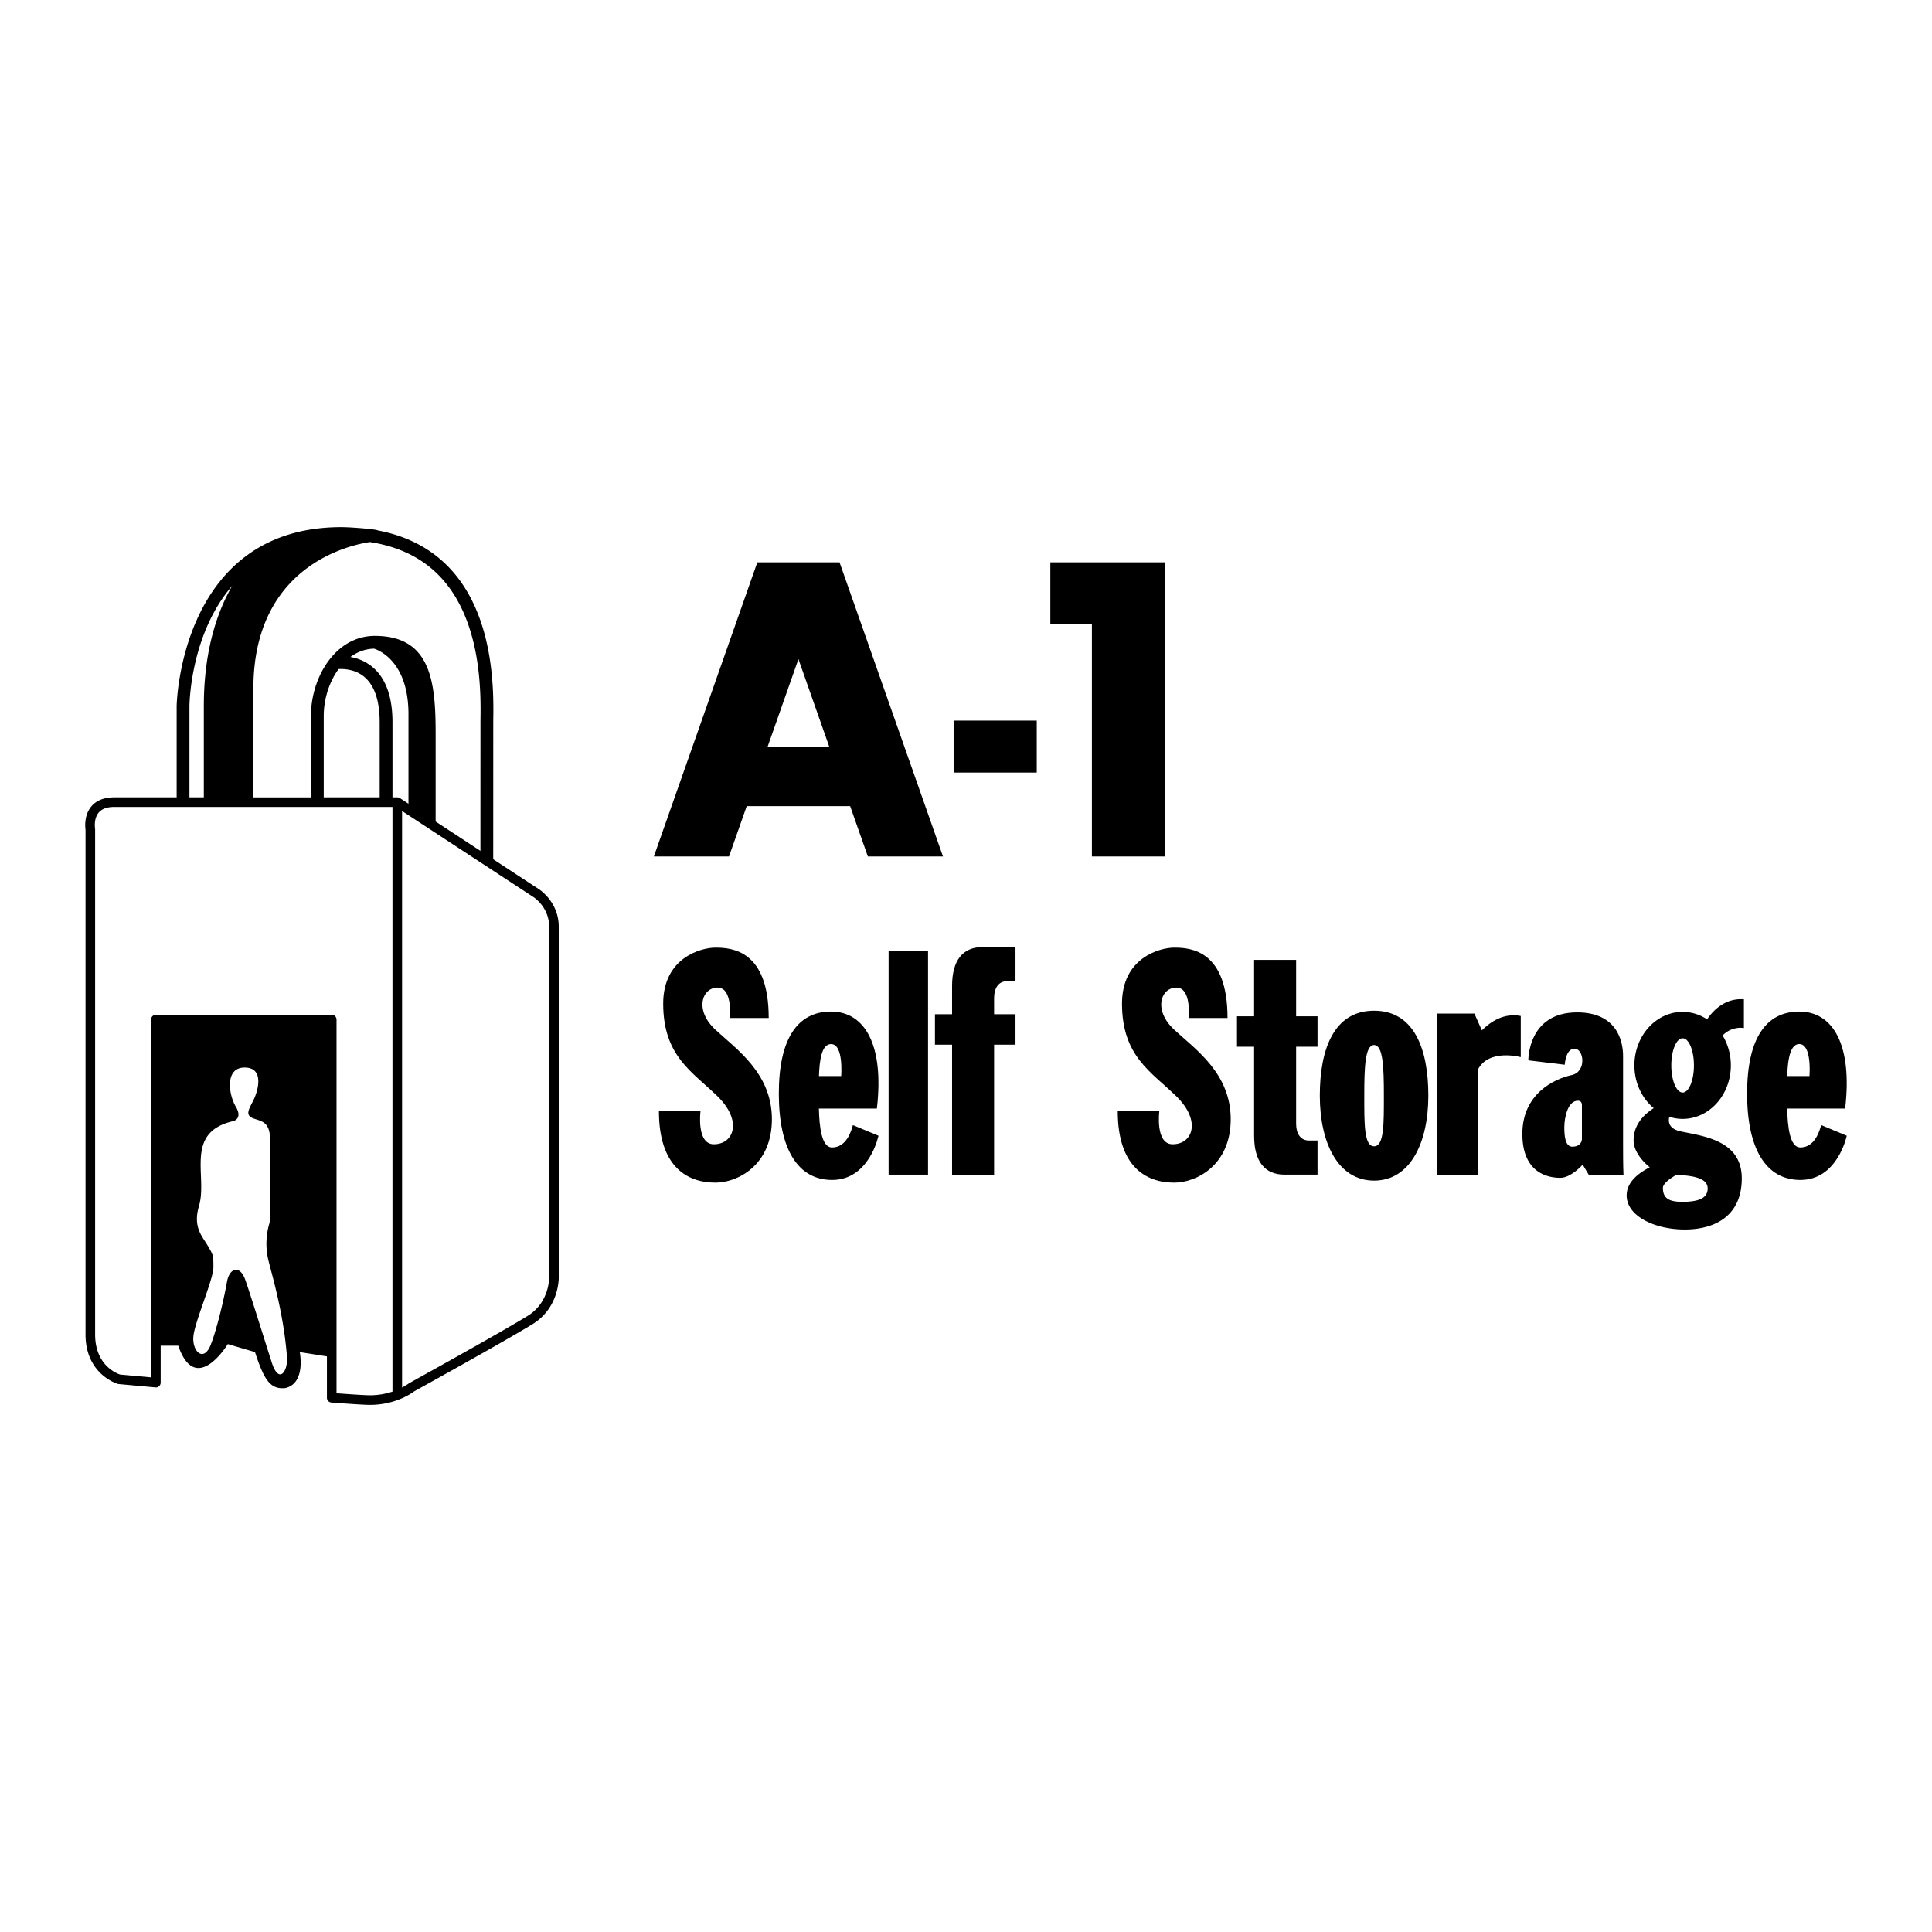 <?xml version="1.0" encoding="UTF-8"?> <svg xmlns="http://www.w3.org/2000/svg" width="2500" height="2500" viewBox="0 0 192.756 192.756"><path fill="#fff" d="M0 192.756h192.756V0H0v192.756z"></path><path fill-rule="evenodd" clip-rule="evenodd" d="M86.587 85.452h7.496L83.762 56.104h-8.204L65.236 85.452h7.496l1.768-5.024h10.32l1.767 5.024z"></path><path fill-rule="evenodd" clip-rule="evenodd" fill="#fff" d="M76.576 74.526l3.084-8.769 3.084 8.769h-6.168z"></path><path d="M95.143 77.078h8.294v-5.183h-8.294v5.183z"></path><path fill-rule="evenodd" clip-rule="evenodd" d="M104.793 56.104v6.141h4.146v23.207h7.257V56.104h-11.403zM71.218 114.162c2.02 0 2.871-2.34.372-4.783-2.499-2.447-5.423-3.988-5.423-9.252 0-4.573 3.774-5.583 5.21-5.583 1.648 0 5.317.266 5.317 7.019h-3.881s.319-3.031-1.223-3.031-2.339 2.232-.213 4.201c2.127 1.967 5.636 4.359 5.636 8.932s-3.403 6.326-5.636 6.326c-2.924 0-5.636-1.701-5.636-7.125h4.148c0-.001-.426 3.296 1.329 3.296zM116.995 114.162c2.02 0 2.871-2.34.371-4.783-2.498-2.447-5.423-3.988-5.423-9.252 0-4.573 3.775-5.583 5.21-5.583 1.649 0 5.317.266 5.317 7.019h-3.881s.319-3.031-1.224-3.031c-1.542 0-2.34 2.232-.213 4.201 2.127 1.967 5.637 4.359 5.637 8.932s-3.403 6.326-5.637 6.326c-2.924 0-5.635-1.701-5.635-7.125h4.147c.002-.001-.424 3.296 1.331 3.296zM85.094 112.25c-.159.584-.638 2.232-2.073 2.232-1.059 0-1.275-2.059-1.319-3.883h5.785c.744-6.379-1.223-9.676-4.572-9.676-3.35 0-5.211 2.711-5.211 8.188s1.861 8.613 5.317 8.613c3.723 0 4.625-4.412 4.625-4.412l-2.552-1.062z"></path><path d="M82.915 104.166c1.276 0 1.01 3.191 1.01 3.191h-2.217c.053-1.601.274-3.191 1.207-3.191z" fill-rule="evenodd" clip-rule="evenodd" fill="#fff"></path><path d="M181.7 112.25c-.16.584-.639 2.232-2.074 2.232-1.059 0-1.275-2.059-1.318-3.883h5.784c.745-6.379-1.223-9.676-4.572-9.676s-5.211 2.711-5.211 8.188 1.861 8.613 5.317 8.613c3.722 0 4.626-4.412 4.626-4.412l-2.552-1.062z" fill-rule="evenodd" clip-rule="evenodd"></path><path d="M88.657 117.193h3.934v-22.33h-3.934v22.33z"></path><path d="M100.46 97.895h.856v-3.403h-3.303c-1.921 0-3.024 1.276-3.024 3.882v2.816h-1.708v3.037h1.708v12.967h4.194v-12.967h2.133v-3.037h-2.133v-1.594c.001-1.809 1.277-1.701 1.277-1.701zM130.593 113.789h.857v3.404h-3.304c-1.921 0-3.023-1.275-3.023-3.881v-8.879h-1.708v-3.037h1.708v-5.629h4.192v5.629h2.135v3.037h-2.135v7.656c0 1.807 1.278 1.7 1.278 1.7zM137.092 117.789c3.616 0 5.414-3.795 5.414-8.475 0-4.682-1.427-8.477-5.414-8.477s-5.414 3.795-5.414 8.477c0 4.68 1.799 8.475 5.414 8.475z" fill-rule="evenodd" clip-rule="evenodd"></path><path d="M137.092 114.365c1.01 0 .978-2.262.978-5.051 0-2.791-.073-5.053-.978-5.053s-.978 2.262-.978 5.053c0 2.79-.032 5.051.978 5.051z" fill-rule="evenodd" clip-rule="evenodd" fill="#fff"></path><path d="M147.844 102.797l-.743-1.674h-3.708v16.07h4.027v-10.42c1.06-2.201 4.307-1.303 4.307-1.303v-4.107c-1.671-.33-3.013.565-3.883 1.434zM156.113 106.227l-3.63-.438s-.078-4.785 4.865-4.785c3.948 0 4.586 2.832 4.586 4.346v8.893c0 .719 0 1.994.04 2.951h-3.47l-.599-.998s-1.155 1.316-2.232 1.316-3.788-.359-3.788-4.385c0-4.029 3.229-5.504 4.905-5.863 1.538-.33 1.235-2.631.319-2.631-.637 0-.918.717-.996 1.594z" fill-rule="evenodd" clip-rule="evenodd"></path><path d="M157.828 110.256v3.389s0 .758-.957.758c-.718 0-.799-1.078-.799-1.955s.319-2.631 1.356-2.631c.319-.001.4.238.4.439z" fill-rule="evenodd" clip-rule="evenodd" fill="#fff"></path><path d="M173.99 102.572v-2.871c-1.966-.156-3.174 1.254-3.671 2a4.427 4.427 0 0 0-2.443-.746c-2.657 0-4.812 2.391-4.812 5.34 0 1.746.76 3.291 1.928 4.264-1.318.859-2.007 1.908-2.007 3.23 0 .986.781 2.006 1.614 2.67-1.232.635-2.306 1.529-2.306 2.809 0 2.072 2.817 3.4 5.796 3.4 2.977 0 5.689-1.328 5.689-5.104s-3.775-4.199-6.062-4.678c-1.168-.244-1.31-.891-1.168-1.465.422.135.866.211 1.327.211 2.658 0 4.812-2.391 4.812-5.338a5.737 5.737 0 0 0-.821-2.986c.965-.988 2.124-.736 2.124-.736zM55.746 127.4V92.47c0-2.467-1.896-3.702-1.976-3.753l-4.561-2.988.004-13.796c.044-2.919.162-10.672-4.536-15.442-1.822-1.85-4.173-3.044-7.011-3.575-.127-.112-2.612-.321-3.612-.321-16.078 0-16.427 17.679-16.429 17.858v9.098h-6.221c-1.015 0-1.786.305-2.292.908-.735.876-.614 2.067-.579 2.317v50.367c0 3.988 3.19 4.92 3.222 4.928a.39.39 0 0 0 .084.016l3.669.334c.134.014.267-.031.366-.123s.156-.219.156-.354v-3.684h1.754c1.755 5.104 4.944-.16 4.944-.16l2.712.799c.897 2.75 1.515 3.748 3.03 3.588 2.074-.479 1.435-3.588 1.435-3.588l2.712.428v4.123c0 .25.192.457.441.477 2.088.158 3.352.236 3.865.236 2.51 0 4.146-1.154 4.41-1.354.571-.316 8.917-4.932 11.79-6.693 2.68-1.641 2.626-4.602 2.623-4.716z" fill-rule="evenodd" clip-rule="evenodd"></path><path d="M179.52 104.166c1.276 0 1.01 3.191 1.01 3.191h-2.217c.053-1.601.275-3.191 1.207-3.191zM167.876 109.002c.623 0 1.128-1.213 1.128-2.707 0-1.496-.505-2.707-1.128-2.707s-1.129 1.211-1.129 2.707c0 1.494.506 2.707 1.129 2.707zM170.375 118.574c0 1.117-1.224 1.33-2.552 1.33-1.33 0-1.914-.373-1.914-1.383 0-.412.614-.889 1.341-1.307 1.943.081 3.125.417 3.125 1.36zM33.575 139.006v-37.285a.479.479 0 0 0-.478-.479H15.551a.479.479 0 0 0-.478.479v35.699l-3.097-.283c-.298-.096-2.486-.908-2.486-3.994V82.741a.457.457 0 0 0-.007-.083c-.001-.008-.156-.972.366-1.588.315-.373.839-.562 1.555-.562h27.754v58.332a7.011 7.011 0 0 1-2.233.365c-.446 0-1.573-.068-3.35-.199zM52.625 131.301c-2.943 1.803-11.697 6.639-11.784 6.688a.445.445 0 0 0-.068.045c-.006.004-.239.184-.658.402V80.915l13.136 8.606c.066.043 1.538 1.019 1.538 2.949v34.93c.003.118.032 2.553-2.164 3.901z" fill-rule="evenodd" clip-rule="evenodd" fill="#fff"></path><path d="M23.287 111.85s.957-.238.24-1.436c-.718-1.195-1.117-3.906.876-3.906 1.993 0 1.355 2.311.877 3.268-.479.957-.877 1.516.08 1.836.957.318 1.675.398 1.595 2.631-.08 2.232.159 7.018-.08 7.816a7.106 7.106 0 0 0-.08 3.748c.398 1.594 1.515 5.344 1.835 9.57.108 1.439-.798 2.791-1.516.559-.718-2.234-2.073-6.621-2.631-8.215-.559-1.596-1.596-1.197-1.835.16-.239 1.355-.877 4.305-1.595 6.219-.718 1.914-1.914.719-1.754-.797.159-1.516 1.993-5.662 1.993-6.859 0-1.195 0-1.195-.558-2.152s-1.511-1.855-.877-3.988c.878-2.95-1.514-7.337 3.43-8.454zM18.901 79.551v-9.092c.004-.435.15-7.257 4.267-12.016-1.494 2.585-2.833 6.449-2.833 12.016v9.092h-1.434zM25.281 79.551V68.705c0-12.188 9.502-14.306 11.62-14.625 2.821.431 5.124 1.537 6.867 3.307 4.324 4.39 4.211 11.755 4.169 14.528l-.004 12.979-4.469-2.928v-8.794c0-5.12-.463-9.716-6.037-9.729l-.007-.001h-.017c-3.941 0-6.38 4.14-6.38 7.975v8.135h-5.742v-.001z" fill-rule="evenodd" clip-rule="evenodd" fill="#fff"></path><path d="M32.299 79.551v-8.135c0-1.66.541-3.38 1.479-4.662.494-.031 1.635-.004 2.564.773 1.021.855 1.539 2.378 1.539 4.526v7.497h-5.582v.001z" fill-rule="evenodd" clip-rule="evenodd" fill="#fff"></path><path d="M39.636 79.551h-.478v-7.497c0-2.554-.677-4.41-2.011-5.518a4.618 4.618 0 0 0-2.186-.987c.686-.506 1.481-.812 2.362-.83.513.163 3.43 1.321 3.43 6.537v8.932l-.855-.56a.486.486 0 0 0-.262-.077z" fill-rule="evenodd" clip-rule="evenodd" fill="#fff"></path></svg> 
